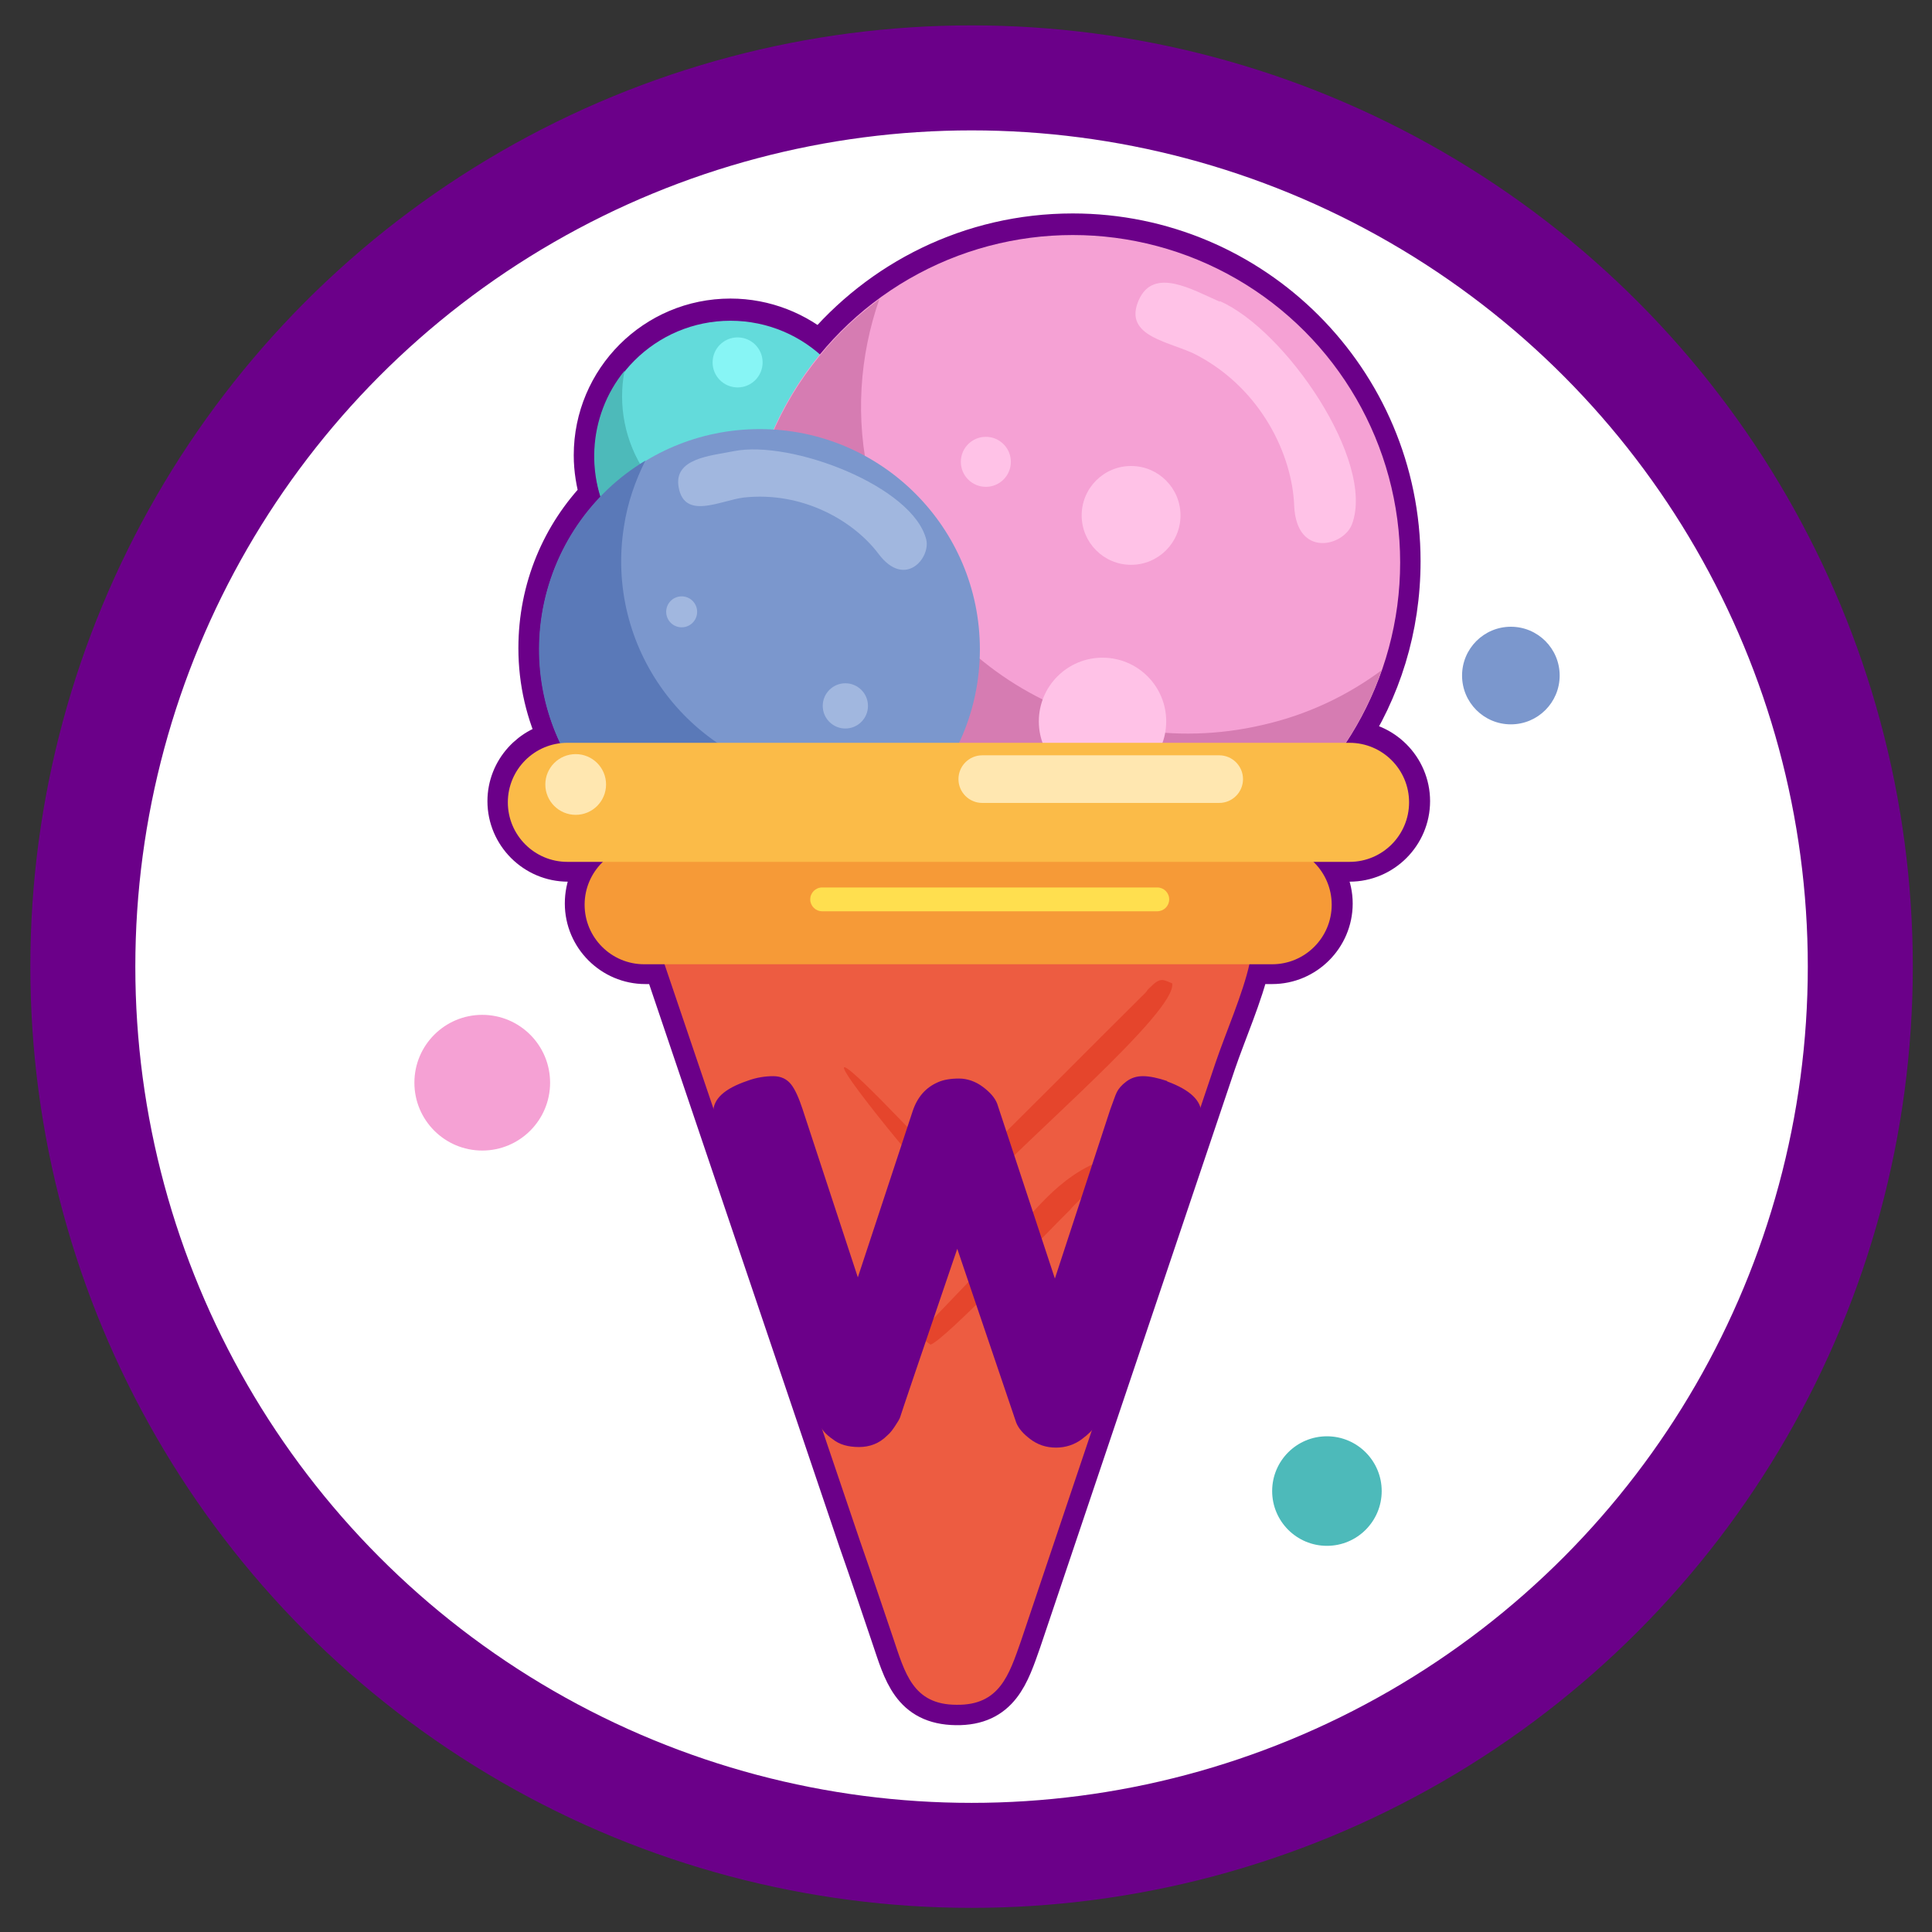 <?xml version="1.0" encoding="UTF-8" standalone="no"?><!DOCTYPE svg PUBLIC "-//W3C//DTD SVG 1.1//EN" "http://www.w3.org/Graphics/SVG/1.1/DTD/svg11.dtd"><svg width="100%" height="100%" viewBox="0 0 92 92" version="1.1" xmlns="http://www.w3.org/2000/svg" xmlns:xlink="http://www.w3.org/1999/xlink" xml:space="preserve" xmlns:serif="http://www.serif.com/" style="fill-rule:evenodd;clip-rule:evenodd;"><rect x="0" y="0" width="92" height="92" fill="#333333" stroke="none"/><g id="Слой_x0020_1"><circle cx="46.265" cy="46.03" r="42.321" style="fill:#fff;stroke:#6b0089;stroke-width:5px;"/><path d="M31.638,45.888l9.297,27.496c0.539,1.531 1.021,2.977 1.559,4.564c0.567,1.672 0.936,3.175 3.034,3.203c2.041,0.029 2.494,-1.417 3.061,-3.033l9.269,-27.524c0.482,-1.418 1.304,-3.288 1.616,-4.706l0,-0.028l1.106,0c1.559,0 2.834,-1.276 2.834,-2.835c0,-0.794 -0.34,-1.502 -0.85,-2.041l1.701,0c1.559,0 2.834,-1.275 2.834,-2.834c0,-1.559 -1.275,-2.835 -2.834,-2.835l-0.199,0c1.644,-2.466 2.58,-5.414 2.58,-8.589c0,-8.589 -6.974,-15.562 -15.563,-15.562c-4.847,0 -9.155,2.211 -12.018,5.669c-1.134,-0.992 -2.637,-1.616 -4.281,-1.616c-3.571,0 -6.463,2.892 -6.463,6.463c0,0.681 0.114,1.304 0.284,1.928c-1.814,1.871 -2.92,4.422 -2.92,7.257c0,1.615 0.369,3.118 1.021,4.478c-1.389,0.17 -2.495,1.361 -2.495,2.807c0,1.559 1.276,2.834 2.835,2.834l1.7,0c-0.538,0.51 -0.85,1.247 -0.85,2.041c0,1.559 1.276,2.835 2.835,2.835l0.935,0l-0.028,0.028Z" style="fill:#6b0089;stroke:#6b0089;stroke-width:2px;"/><circle cx="63.187" cy="71.003" r="2.608" style="fill:#4dbaba;"/><circle cx="22.964" cy="51.557" r="3.231" style="fill:#f5a1d4;"/><circle cx="71.946" cy="32.169" r="2.324" style="fill:#7b97cd;"/><path d="M31.269,44.811l9.695,28.602c0.538,1.53 1.02,2.976 1.559,4.563c0.567,1.673 0.935,3.204 3.033,3.204c2.041,0.028 2.494,-1.418 3.061,-3.034l9.27,-27.552c0.482,-1.418 1.304,-3.288 1.615,-4.706l0.539,-1.02l-28.772,-0.085l0,0.028Z" style="fill:#ed5c41;"/><path d="M45.726,55.98c-0.482,-0.142 -3.203,-3.034 -3.798,-3.629c-4.564,-4.592 1.162,2.495 2.296,3.657c0.198,0.198 0.538,0.623 0.708,0.822l-4.563,4.507c-4.791,4.932 3.429,-1.843 4.847,-3.288c0.198,-0.199 0.312,-0.255 0.51,-0.454l0.17,0.142c0.624,0.567 1.021,1.162 1.786,1.559c-0.227,0.312 -0.312,0.425 -0.539,0.68l-3.203,3.345c-0.142,0.425 0.199,0.567 0.369,0.709c0.68,-0.199 5.754,-5.556 6.633,-6.406c0.51,-0.624 2.182,-1.843 1.36,-2.296c-2.352,0.935 -3.571,3.288 -3.911,2.976c-0.369,-0.34 -1.049,-0.652 -1.843,-1.502c2.154,-2.438 9.524,-8.646 9.269,-9.978c-0.397,-0.142 -0.538,-0.341 -1.048,0.198c-0.511,0.539 0.425,-0.51 -0.227,0.255c-2.807,2.778 -5.585,5.613 -8.419,8.362c-0.199,0.227 -0.029,0.142 -0.369,0.312l-0.028,0.029Z" style="fill:#e5452c;"/><circle cx="34.784" cy="21.737" r="6.463" style="fill:#63dbdb;"/><circle cx="51.083" cy="26.783" r="15.591" style="fill:#f5a1d4;"/><path d="M65.795,31.913c-1.701,4.876 -5.782,8.788 -11.168,10.063c-8.391,1.956 -16.753,-3.259 -18.709,-11.622c-1.474,-6.264 1.077,-12.529 5.953,-16.1c-0.936,2.692 -1.162,5.669 -0.454,8.645c1.956,8.391 10.318,13.578 18.709,11.622c2.126,-0.482 4.025,-1.389 5.669,-2.608Z" style="fill:#d67cb2;"/><path d="M41.134,22.956c-0.312,1.616 -1.247,3.146 -2.75,4.138c-2.976,1.985 -7.001,1.219 -8.986,-1.757c-1.615,-2.409 -1.417,-5.528 0.341,-7.682c-0.312,1.616 0,3.373 0.992,4.847c1.984,2.977 6.009,3.742 8.986,1.758c0.538,-0.369 1.02,-0.822 1.417,-1.304Z" style="fill:#4dbaba;"/><circle cx="36.173" cy="30.921" r="10.488" style="fill:#7b97cd;"/><path d="M45.499,35.683c-2.012,3.941 -6.378,6.293 -10.97,5.585c-5.726,-0.907 -9.638,-6.265 -8.731,-11.991c0.511,-3.175 2.382,-5.811 4.933,-7.342c-0.482,0.964 -0.851,2.013 -1.021,3.147c-0.907,5.726 3.005,11.083 8.731,11.99c2.551,0.397 5.017,-0.141 7.058,-1.389Z" style="fill:#5a79b8;"/><path d="M34.954,21.482c-1.134,0.227 -2.891,0.34 -2.636,1.729c0.284,1.559 1.984,0.624 3.09,0.482c2.835,-0.312 5.272,1.134 6.435,2.693c1.247,1.644 2.466,0.198 2.267,-0.68c-0.623,-2.552 -6.434,-4.763 -9.156,-4.224Z" style="fill:#a1b7df;"/><path d="M58.085,14.367c-1.304,-0.567 -3.146,-1.673 -3.855,-0.085c-0.794,1.786 1.559,1.984 2.778,2.636c3.09,1.644 4.535,4.791 4.62,7.172c0.114,2.494 2.353,1.927 2.75,0.879c1.134,-3.005 -3.175,-9.27 -6.293,-10.63l0,0.028Z" style="fill:#ffc2e7;"/><circle cx="35.124" cy="17.258" r="1.191" style="fill:#87f5f5;"/><circle cx="46.945" cy="21.992" r="1.191" style="fill:#ffc2e7;"/><circle cx="53.861" cy="24.543" r="2.353" style="fill:#ffc2e7;"/><circle cx="52.501" cy="34.351" r="3.033" style="fill:#ffc2e7;"/><circle cx="32.46" cy="29.135" r="0.737" style="fill:#a1b7df;"/><circle cx="40.255" cy="33.614" r="1.077" style="fill:#a1b7df;"/><path d="M63.414,43.082c0,-1.565 -1.27,-2.835 -2.834,-2.835l-29.906,0c-1.564,0 -2.835,1.27 -2.835,2.835c0,1.564 1.271,2.835 2.835,2.835l29.906,0c1.564,0 2.834,-1.271 2.834,-2.835Z" style="fill:#f69a37;"/><path d="M67.099,38.206c0,-1.564 -1.27,-2.834 -2.834,-2.834l-37.248,0c-1.564,0 -2.834,1.27 -2.834,2.834c0,1.565 1.27,2.835 2.834,2.835l37.248,0c1.564,0 2.834,-1.27 2.834,-2.835Z" style="fill:#fbbb48;"/><path d="M59.191,37.101c0,-0.626 -0.509,-1.134 -1.134,-1.134l-11.282,0c-0.626,0 -1.134,0.508 -1.134,1.134c0,0.626 0.508,1.134 1.134,1.134l11.282,0c0.625,0 1.134,-0.508 1.134,-1.134Z" style="fill:#ffe7b0;"/><circle cx="27.414" cy="37.356" r="1.446" style="fill:#ffe7b0;"/><path d="M55.676,42.827c0,-0.313 -0.254,-0.567 -0.567,-0.567l-15.959,0c-0.313,0 -0.567,0.254 -0.567,0.567c0,0.313 0.254,0.567 0.567,0.567l15.959,0c0.313,0 0.567,-0.254 0.567,-0.567Z" style="fill:#ffdf4f;"/><path d="M55.591,51.501c1.077,0.397 1.615,0.907 1.615,1.53c0,0.199 -0.085,0.596 -0.283,1.163l-4.621,13.323c-0.028,0.113 -0.085,0.255 -0.17,0.396c-0.085,0.17 -0.283,0.369 -0.623,0.624c-0.34,0.255 -0.766,0.397 -1.219,0.397c-0.482,0 -0.879,-0.142 -1.219,-0.397c-0.34,-0.255 -0.567,-0.51 -0.68,-0.794l-2.807,-8.277c-1.786,5.244 -2.693,7.909 -2.721,8.022c-0.028,0.085 -0.113,0.227 -0.227,0.397c-0.113,0.17 -0.227,0.34 -0.397,0.482c-0.368,0.368 -0.822,0.539 -1.332,0.539c-0.51,0 -0.935,-0.114 -1.247,-0.369c-0.34,-0.227 -0.539,-0.482 -0.652,-0.709l-0.17,-0.368l-4.621,-13.323c-0.17,-0.539 -0.255,-0.907 -0.255,-1.162c0,-0.652 0.539,-1.134 1.616,-1.503c0.453,-0.17 0.879,-0.226 1.247,-0.226c0.369,0 0.652,0.141 0.851,0.397c0.198,0.255 0.368,0.651 0.538,1.162l2.636,8.022l2.608,-7.909c0.227,-0.68 0.624,-1.134 1.219,-1.389c0.255,-0.113 0.595,-0.17 0.992,-0.17c0.397,0 0.794,0.142 1.134,0.397c0.34,0.255 0.567,0.51 0.68,0.794l2.75,8.333l2.636,-8.05c0.142,-0.368 0.227,-0.652 0.312,-0.822c0.085,-0.17 0.227,-0.34 0.454,-0.51c0.226,-0.17 0.482,-0.255 0.793,-0.255c0.312,0 0.709,0.085 1.134,0.226l0.029,0.029Z" style="fill:#6b0089;fill-rule:nonzero;"/></g></svg>